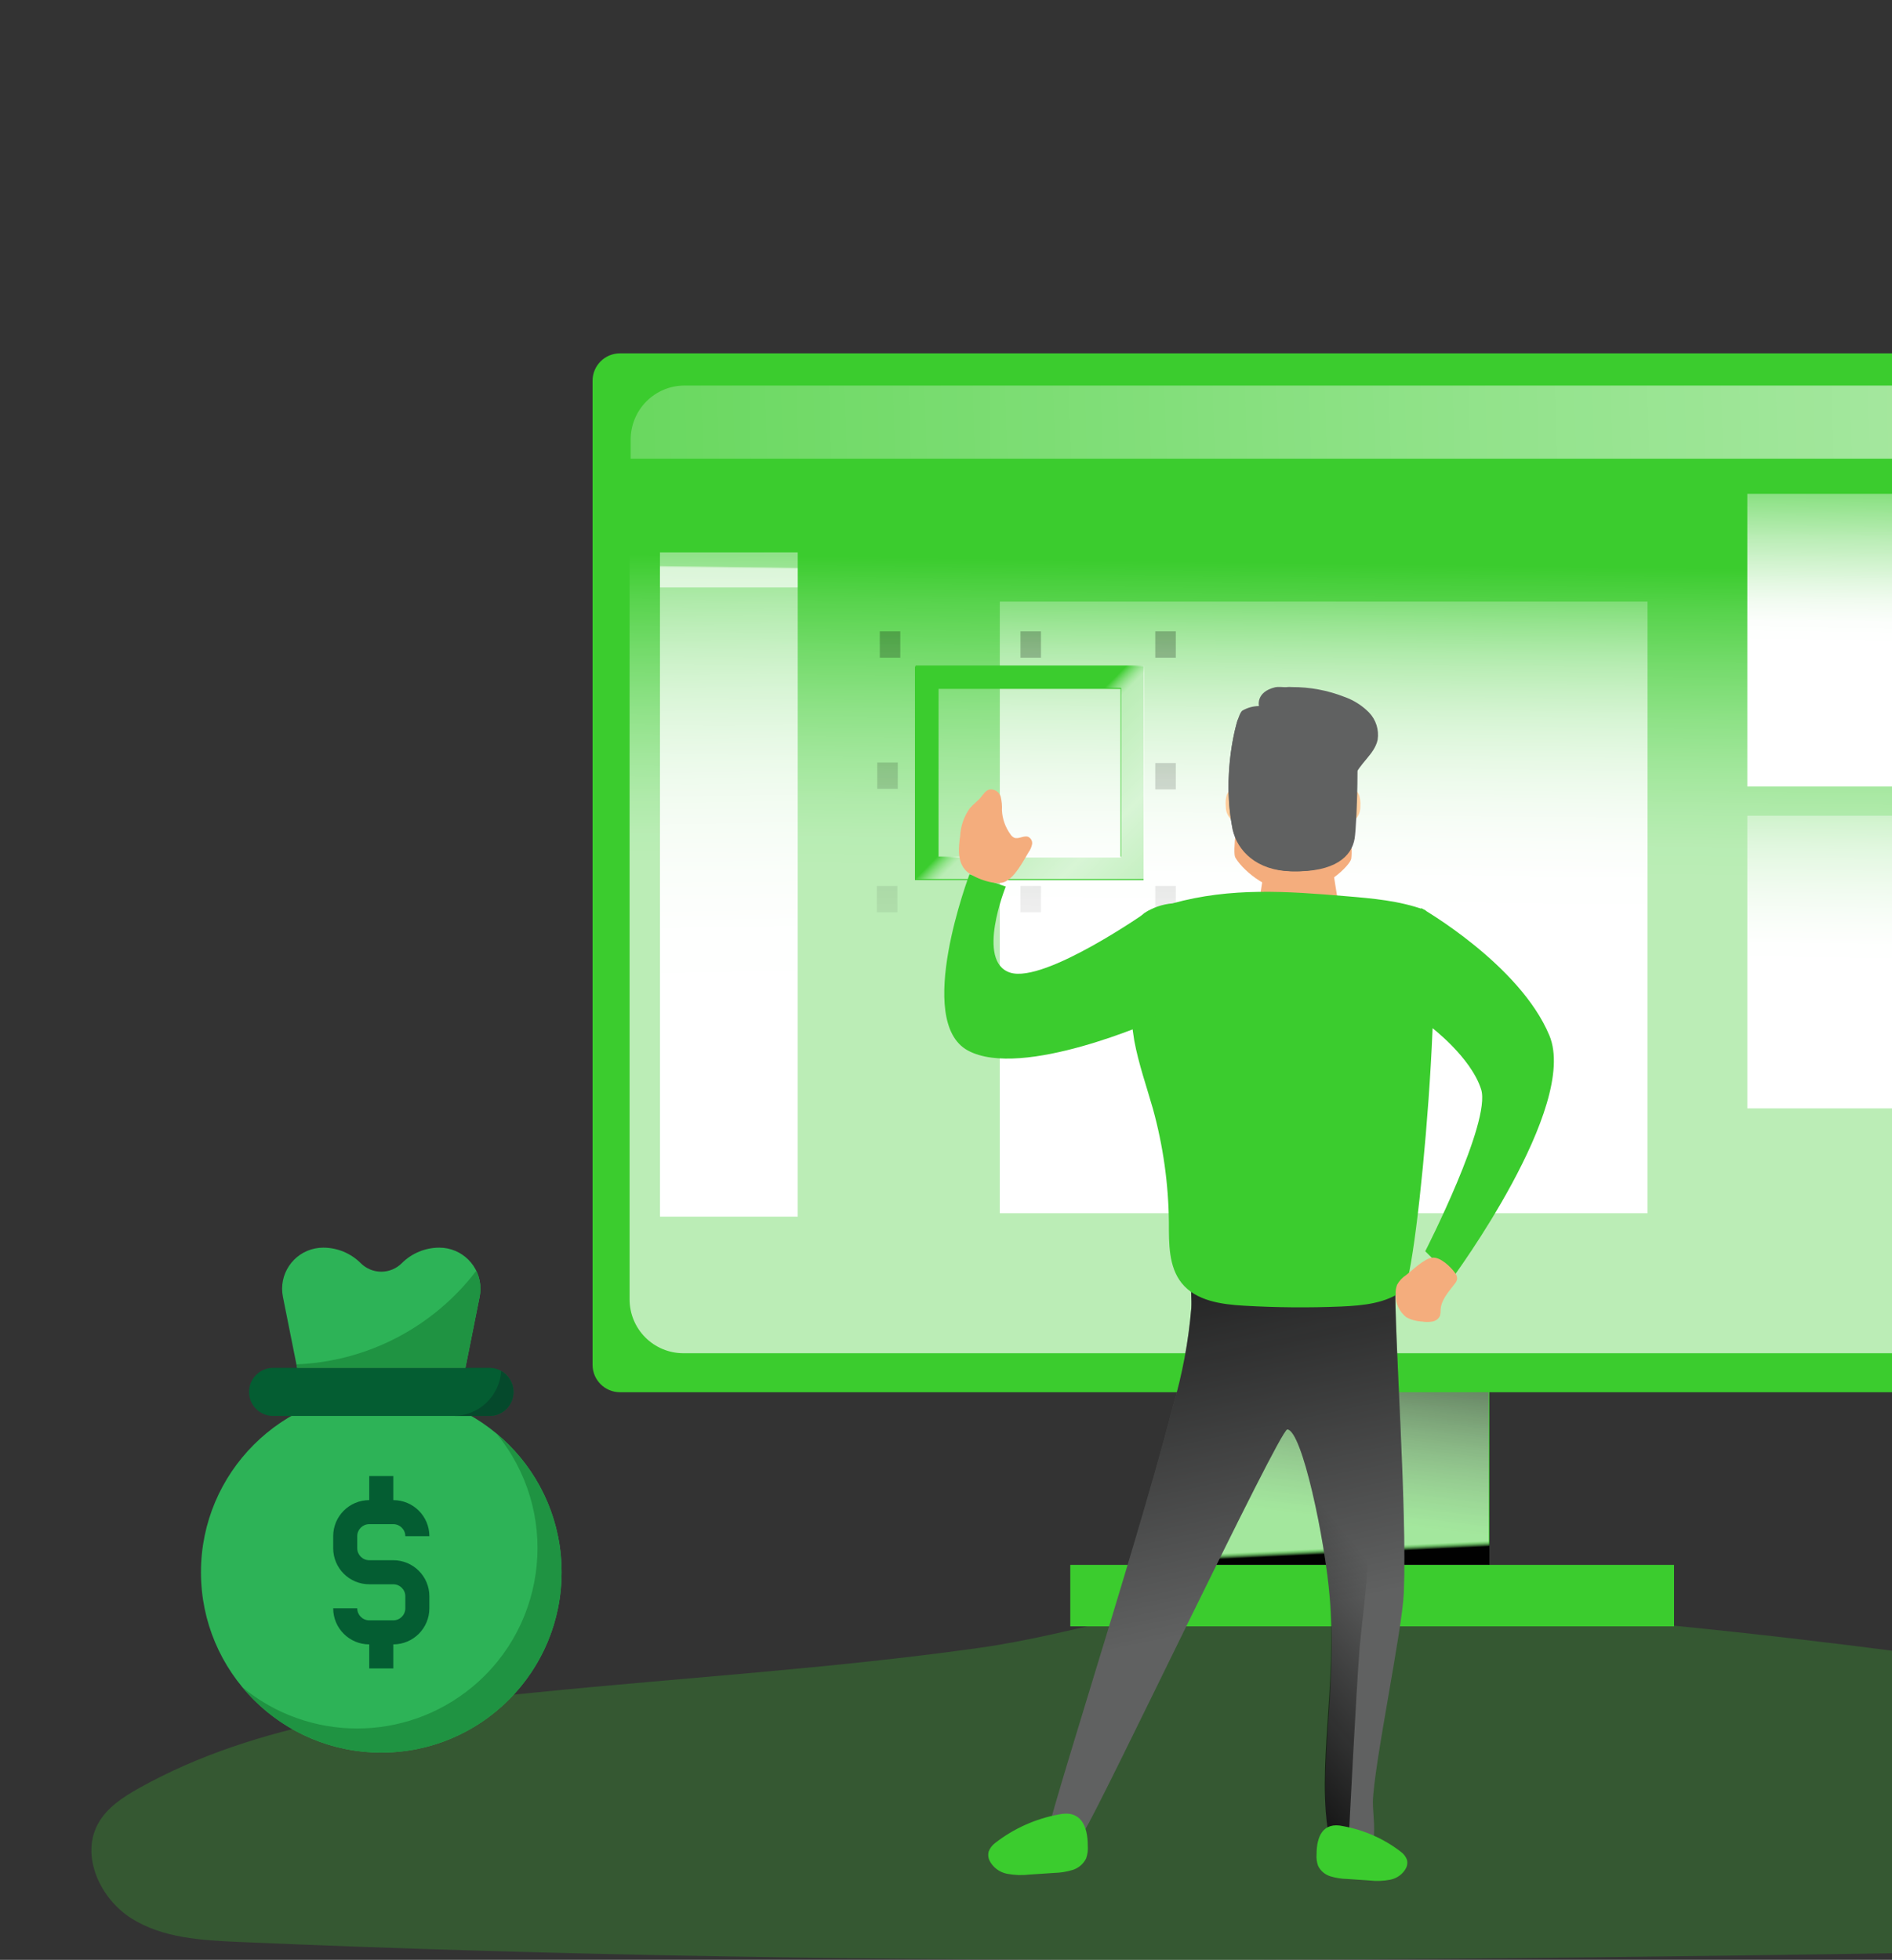 <?xml version="1.0" encoding="UTF-8"?> <svg xmlns="http://www.w3.org/2000/svg" width="891" height="923" viewBox="0 0 891 923" fill="none"><rect x="0" y="0" width="891" height="923" fill="#333333" stroke="none"/> <g clip-path="url(#clip0)"> <path opacity="0.24" d="M252.003 797.098C187.938 803.535 121.907 810.613 65.532 842.098C57.986 846.321 50.325 851.302 46.162 858.904C37.807 874.195 47.289 894.35 62.005 903.554C76.72 912.758 94.876 913.806 112.193 914.564C420.549 927.991 729.368 922.719 1037.98 917.476C1127.61 915.962 1218.64 914.214 1304.54 888.205C1319.98 883.544 1336.95 876.554 1342.76 861.321C1350.36 841.399 1333.01 819.321 1312.78 813.118C1292.54 806.914 1270.94 811.545 1250.01 814.253C1177.33 823.661 1104.02 809.273 1031.65 797.768C889.993 775.283 743.014 756.992 599.532 753.584C550.616 752.448 508.841 769.399 460.966 776.098C391.841 785.826 321.503 790.108 252.003 797.098Z" fill="#3BCC2E"></path> <path d="M701.402 637.76H566.141V750.773H701.402V637.76Z" fill="#3BCC2E"></path> <path d="M701.096 638.065H565.836V751.078H701.096V638.065Z" fill="url(#paint0_linear)"></path> <path d="M981.083 166.414H291.981C284.843 166.414 279.057 172.196 279.057 179.328V642.763C279.057 649.895 284.843 655.677 291.981 655.677H981.083C988.221 655.677 994.007 649.895 994.007 642.763V179.328C994.007 172.196 988.221 166.414 981.083 166.414Z" fill="#3BCC2E"></path> <path opacity="0.65" d="M970.035 206.541V611.905C970.058 618.631 967.405 625.091 962.66 629.858C957.915 634.625 951.469 637.308 944.743 637.316H321.783C315.06 637.301 308.618 634.615 303.875 629.849C299.132 625.084 296.476 618.629 296.491 611.905V206.541C296.476 199.817 299.132 193.362 303.875 188.597C308.618 183.831 315.06 181.145 321.783 181.13H944.743C951.469 181.138 957.915 183.821 962.66 188.588C967.405 193.356 970.058 199.815 970.035 206.541Z" fill="url(#paint1_linear)"></path> <path d="M788.355 736.991H504.032V765.933H788.355V736.991Z" fill="#3BCC2E"></path> <path d="M701.402 720.452H566.141V736.991H701.402V720.452Z" fill="url(#paint2_linear)"></path> <path d="M970.544 207.089V216.029H297V207.089C296.984 200.337 299.641 193.856 304.384 189.071C309.128 184.286 315.57 181.59 322.294 181.574H945.25C951.976 181.582 958.422 184.276 963.168 189.063C967.913 193.849 970.567 200.335 970.544 207.089Z" fill="url(#paint3_linear)"></path> <path d="M375.672 260.132H310.802V572.984H375.672V260.132Z" fill="url(#paint4_linear)"></path> <path d="M775.871 283.339H470.844V571.384H775.871V283.339Z" fill="url(#paint5_linear)"></path> <path d="M553.719 417.247H544.058V429.651H553.719V417.247Z" fill="url(#paint6_linear)"></path> <path d="M553.719 359.363H544.058V371.766H553.719V359.363Z" fill="url(#paint7_linear)"></path> <path d="M422.599 417.247H412.938V429.651H422.599V417.247Z" fill="url(#paint8_linear)"></path> <path d="M422.789 359.094H413.127V371.498H422.789V359.094Z" fill="url(#paint9_linear)"></path> <path d="M553.719 297.343H544.058V309.747H553.719V297.343Z" fill="url(#paint10_linear)"></path> <path d="M423.979 297.343H414.318V309.747H423.979V297.343Z" fill="url(#paint11_linear)"></path> <path d="M490.23 297.343H480.568V309.747H490.23V297.343Z" fill="url(#paint12_linear)"></path> <path d="M490.23 417.247H480.568V429.651H490.23V417.247Z" fill="url(#paint13_linear)"></path> <path d="M538.537 414.491H430.88V313.882H538.537V414.491ZM441.724 403.854H527.693V324.433H441.724V403.854Z" fill="#3BCC2E"></path> <path d="M538.82 414.01H431.163V313.401H538.82V414.01ZM442.007 403.373H527.976V323.952H442.007V403.373Z" fill="url(#paint14_linear)"></path> <path d="M960.882 232.568H822.861V370.388H960.882V232.568Z" fill="url(#paint15_linear)"></path> <path d="M960.882 384.17H822.861V521.991H960.882V384.17Z" fill="url(#paint16_linear)"></path> <path opacity="0.65" d="M375.672 258.754H310.802V276.67H375.672V258.754Z" fill="url(#paint17_linear)"></path> <path d="M463.512 480.645C462.583 475.732 461.997 468.779 463.78 468.3C467.543 467.242 463.512 480.645 463.512 480.645Z" fill="#28353D"></path> <path d="M661.103 750.093C660.432 767.451 646.968 831.244 646.53 848.631C646.53 854.417 648.075 863.299 646.21 868.883C642.363 880.715 628.723 879.095 626.945 872.123L626.275 868.651C619.951 834.86 630.122 796.527 626.275 752.407C623.973 725.473 613.247 673.542 606.223 673.195C602.522 673.195 518.032 851.177 510.688 862.142C507.074 867.668 496.902 866.8 491.977 871.255C487.051 875.71 533.012 736.322 552.277 662.664C556.77 647.462 559.699 631.846 561.02 616.057C561.545 606.944 558.601 603.877 567.024 601.186C572.853 599.335 580.926 599.856 587.163 599.422C593.954 598.901 657.11 598.785 657.11 603.24C656.498 627.427 662.735 709.995 661.103 750.093Z" fill="#606161"></path> <path d="M661.103 750.093C660.432 767.451 646.968 831.244 646.53 848.631C646.53 854.417 648.075 863.299 646.21 868.883C642.363 880.715 628.723 879.095 626.945 872.123L626.275 868.651C619.951 834.86 630.122 796.527 626.275 752.407C623.973 725.473 613.247 673.542 606.223 673.195C602.522 673.195 518.032 851.177 510.688 862.142C507.074 867.668 496.902 866.8 491.977 871.255C487.051 875.71 533.012 736.322 552.277 662.664C556.77 647.462 559.699 631.846 561.02 616.057C561.545 606.944 558.601 603.877 567.024 601.186C572.853 599.335 580.926 599.856 587.163 599.422C593.954 598.901 657.11 598.785 657.11 603.24C656.498 627.427 662.735 709.995 661.103 750.093Z" fill="url(#paint18_linear)"></path> <path d="M586.522 380.24C585.991 374.747 583.394 371.766 580.857 371.766C578.319 371.766 576.755 374.688 577.286 380.24C577.407 384.338 580.502 387.749 584.604 388.305C587.171 388.305 587.083 385.733 586.522 380.24Z" fill="#FFCD9C"></path> <path d="M631.201 380.255C631.547 374.752 634.08 371.766 636.699 371.766C639.318 371.766 641.017 374.694 640.614 380.255C640.577 384.409 637.48 387.873 633.418 388.305C630.827 388.305 630.798 385.758 631.201 380.255Z" fill="#FFCD9C"></path> <path d="M636.339 404.391C635.981 407.293 623.685 420.004 609.692 420.004C595.699 420.004 584.147 408.396 581.706 403.752C579.265 399.109 589.09 339.386 594.776 334.395C600.463 329.403 623.507 332.683 625.442 335.323C630.086 341.563 637.857 392.812 636.339 404.391Z" fill="#F4AD7D"></path> <path d="M630.554 359.331C628.652 360.243 621.182 341.227 619.615 338.034C618.049 334.841 618.301 331.563 620.203 330.651C622.105 329.738 624.903 331.62 626.47 334.784C628.036 337.949 632.428 358.447 630.554 359.331Z" fill="#FFCD9C"></path> <path d="M588.665 357.967C586.692 357.296 591.917 337.557 593.056 334.146C594.195 330.735 596.752 328.49 598.614 329.16C600.476 329.831 601.254 333.155 600.115 336.595C598.975 340.036 590.527 358.637 588.665 357.967Z" fill="#FFCD9C"></path> <path d="M596.496 402.087H626.513L631.011 430.509C614.659 439.305 605.125 438.334 592.365 428.567L596.496 402.087Z" fill="#F4AD7D"></path> <path d="M608.928 407.779C608.928 407.255 610.177 406.814 611.688 406.814C613.2 406.814 614.449 407.255 614.449 407.779C614.449 408.303 613.233 408.385 611.688 408.385C610.144 408.385 608.928 408.33 608.928 407.779Z" fill="#F4AD7D"></path> <path d="M637.938 394.931C639.074 388.159 640.928 339.666 636.383 333.247C631.838 326.828 604.628 322.677 600.501 323.678C591.262 325.916 592.876 332.511 592.876 332.511C590.13 332.552 587.442 333.292 585.072 334.66C581.903 336.78 575.235 367.342 580.557 390.456C582.949 400.849 592.368 409.888 608.635 410.33C628.669 410.86 636.563 403.322 637.938 394.931Z" fill="#606161"></path> <path d="M600.614 325.958C602.765 324.147 605.55 323.292 608.337 323.586C616.795 323.541 625.187 325.1 633.073 328.183C637.446 329.714 641.417 332.227 644.687 335.531C647.979 338.928 649.495 343.689 648.78 348.384C647.329 355.293 640.07 359.567 637.69 366.213C635.773 371.541 637.138 376.694 637.196 382.052C637.234 386.383 636.924 390.711 636.267 394.992C634.931 403.336 627.296 410.83 607.698 410.333C591.904 409.894 582.758 400.906 580.436 390.571C577.291 373.418 578.116 355.765 582.845 338.986C591.357 340.962 600.067 341.944 608.801 341.913C618.063 341.991 627.298 340.909 636.296 338.693C637.835 347.652 637.806 365.598 637.312 379.007" fill="#606161"></path> <path d="M552.162 425.453C547.426 425.849 542.863 427.425 538.887 430.037C532.077 435.4 531.559 445.404 531.674 454.111C531.441 466.175 532.277 478.236 534.174 490.151C536.214 501.078 539.921 511.573 542.967 522.269C547.768 539.675 550.289 557.634 550.467 575.694C550.467 585.612 550.295 596.51 556.473 604.266C563.226 612.685 575.179 614.328 585.926 614.934C601.185 615.827 616.501 615.943 631.759 615.308C641.989 614.847 652.879 613.838 660.983 607.553C667.448 602.536 682.592 432.805 670.839 428.509C659.086 424.213 646.443 423.117 633.972 422.08C606.012 419.715 579.691 417.841 552.162 425.453Z" fill="#3BCC2E"></path> <path d="M640.186 777.36C638.687 796.606 635.112 866.542 635.112 866.542L626.002 866.226C619.746 832.624 629.807 794.506 626.002 750.633C623.724 723.85 613.115 672.21 606.167 671.865C608.243 654.604 619.919 657.193 619.919 657.193C628.411 669.864 635.734 683.277 641.8 697.268C648.748 715.449 641.714 758.027 640.186 777.36Z" fill="url(#paint19_linear)"></path> <path d="M468.665 867.953C467.243 869.004 466.163 870.442 465.559 872.09C465.236 873.445 465.367 874.867 465.933 876.142C467.542 879.395 470.591 881.728 474.187 882.461C477.741 883.136 481.38 883.26 484.972 882.829L496.476 882.064C499.403 881.995 502.307 881.528 505.104 880.675C507.904 879.81 510.215 877.84 511.489 875.235C512.166 873.317 512.431 871.281 512.265 869.256C512.265 859.877 508.929 852.255 498.518 854.55C487.613 856.571 477.368 861.17 468.665 867.953Z" fill="#3BCC2E"></path> <path d="M659.745 872.142C661.052 873.101 662.043 874.41 662.596 875.91C662.891 877.13 662.776 878.41 662.266 879.561C660.8 882.507 658.001 884.615 654.703 885.257C651.452 885.886 648.118 886.004 644.829 885.608L634.385 884.907C631.728 884.851 629.092 884.438 626.552 883.68C623.99 882.893 621.881 881.105 620.729 878.743C620.112 877.009 619.866 875.17 620.009 873.339C620.009 864.868 623.01 857.886 632.584 860.048C642.509 861.882 651.83 866.032 659.745 872.142Z" fill="#3BCC2E"></path> <path d="M669.245 427.635C669.245 427.635 715.703 454.153 729.656 487.675C743.609 521.198 683.959 601.992 683.959 601.992L671.194 589.28C671.194 589.28 702.329 528.317 697.516 513.069C692.702 497.821 673.845 483.611 673.845 483.611L669.245 427.635Z" fill="#3BCC2E"></path> <path d="M544.058 480.45C544.058 480.45 481.318 508.539 455.822 494.755C430.326 480.972 456.574 411.734 456.574 411.734L473.649 417.526C473.649 417.526 459.382 452.825 475.703 458.066C492.025 463.308 540.932 428.877 540.932 428.877L544.058 480.45Z" fill="#3BCC2E"></path> <path d="M662.178 600.516C660.373 601.687 658.91 603.261 657.923 605.093C657.33 606.647 657.117 608.306 657.298 609.947C657.189 613.93 659.002 617.748 662.237 620.349C664.511 621.566 667.059 622.269 669.676 622.402C671.28 622.666 672.922 622.666 674.526 622.402C676.163 622.112 677.529 621.067 678.156 619.628C678.37 618.718 678.46 617.786 678.424 616.854C678.632 612.277 682.084 608.532 684.94 604.788C685.63 604.064 686.076 603.167 686.22 602.208C686.203 601.146 685.805 600.121 685.089 599.295C683.155 596.688 678.365 591.889 674.526 592.305C670.688 592.721 665.153 598.241 662.178 600.516Z" fill="#F4AD7D"></path> <path d="M484.418 401.308C485.235 400.173 485.793 398.888 486.054 397.535C486.262 396.137 485.522 394.765 484.205 394.109C482.114 393.331 479.63 395.376 477.569 394.512C476.872 394.141 476.287 393.605 475.872 392.957C473.439 389.607 472.042 385.676 471.841 381.611C471.96 379.444 471.756 377.273 471.235 375.16C470.622 372.987 468.439 371.559 466.084 371.791C464.144 372.223 463.053 374.095 461.841 375.592C460.629 377.09 458.204 378.875 456.629 380.747C453.938 384.594 452.398 389.063 452.174 393.677C451.325 399.436 450.78 406.031 455.022 410.177C458.295 413.374 468.265 417.146 472.841 415.447C477.902 413.546 481.872 405.455 484.418 401.308Z" fill="#F4AD7D"></path> <g clip-path="url(#clip1)"> <path d="M225.872 610.752L219.181 644.209H139.927L133.236 610.752C131.136 600.266 137.934 590.063 148.424 587.963C149.675 587.713 150.949 587.589 152.223 587.589C158.852 587.589 165.204 590.222 169.891 594.91C172.455 597.475 175.931 598.913 179.554 598.913C183.178 598.913 186.653 597.475 189.218 594.91C193.904 590.222 200.262 587.589 206.885 587.589C217.579 587.589 226.246 596.257 226.246 606.952C226.251 608.227 226.127 609.501 225.872 610.752Z" fill="#2DB357"></path> <path d="M179.554 825.392C226.451 825.392 264.469 787.367 264.469 740.462C264.469 693.557 226.451 655.532 179.554 655.532C132.657 655.532 94.639 693.557 94.639 740.462C94.639 787.367 132.657 825.392 179.554 825.392Z" fill="#2DB357"></path> <path d="M185.215 774.434H173.893C164.513 774.434 156.91 766.83 156.91 757.447H168.232C168.232 760.573 170.768 763.11 173.893 763.11H185.215C188.34 763.11 190.876 760.573 190.876 757.447V751.786C190.876 748.66 188.34 746.124 185.215 746.124H173.893C164.513 746.124 156.91 738.52 156.91 729.138V723.475C156.91 714.094 164.512 706.489 173.893 706.489H185.215C194.595 706.489 202.198 714.093 202.198 723.475H190.876C190.876 720.35 188.34 717.813 185.215 717.813H173.893C170.768 717.813 168.232 720.35 168.232 723.475V729.138C168.232 732.263 170.768 734.8 173.893 734.8H185.215C194.595 734.8 202.198 742.404 202.198 751.786V757.448C202.198 766.83 194.595 774.434 185.215 774.434Z" fill="#045D32"></path> <path d="M185.215 695.166H173.893V712.152H185.215V695.166Z" fill="#045D32"></path> <path d="M185.215 768.772H173.893V785.758H185.215V768.772Z" fill="#045D32"></path> <path d="M233.667 675.015C263.54 711.173 258.451 764.707 222.3 794.585C190.904 820.534 145.509 820.534 114.118 794.585C143.991 830.742 197.516 835.832 233.667 805.954C269.818 776.076 274.907 722.542 245.035 686.385C241.615 682.24 237.805 678.435 233.667 675.015Z" fill="#1F9342"></path> <path d="M128.605 644.208H230.503C236.758 644.208 241.825 649.276 241.825 655.532C241.825 661.788 236.758 666.856 230.503 666.856H128.605C122.35 666.856 117.283 661.788 117.283 655.532C117.283 649.276 122.355 644.208 128.605 644.208Z" fill="#045D32"></path> <path d="M236.017 645.698C235.264 657.577 225.425 666.834 213.52 666.857H230.503C236.736 666.874 241.802 661.835 241.825 655.601C241.836 651.484 239.611 647.696 236.017 645.698Z" fill="#05492C"></path> <path d="M139.599 642.561L139.927 644.209H219.181L225.872 610.752C226.704 606.607 226.144 602.31 224.276 598.517C204.021 625.076 172.976 641.225 139.599 642.561Z" fill="#1F9342"></path> </g> </g> <defs> <linearGradient id="paint0_linear" x1="630.064" y1="714.911" x2="644.458" y2="592.424" gradientUnits="userSpaceOnUse"> <stop stop-color="white" stop-opacity="0.53"></stop> <stop offset="1" stop-color="#010101"></stop> </linearGradient> <linearGradient id="paint1_linear" x1="637.397" y1="265.503" x2="633.657" y2="550.199" gradientUnits="userSpaceOnUse"> <stop stop-color="white" stop-opacity="0"></stop> <stop offset="0.07" stop-color="white" stop-opacity="0.22"></stop> <stop offset="0.16" stop-color="white" stop-opacity="0.45"></stop> <stop offset="0.25" stop-color="white" stop-opacity="0.65"></stop> <stop offset="0.33" stop-color="white" stop-opacity="0.8"></stop> <stop offset="0.4" stop-color="white" stop-opacity="0.91"></stop> <stop offset="0.46" stop-color="white" stop-opacity="0.98"></stop> <stop offset="0.51" stop-color="white"></stop> </linearGradient> <linearGradient id="paint2_linear" x1="632.26" y1="728.24" x2="632.418" y2="731.6" gradientUnits="userSpaceOnUse"> <stop offset="0.182" stop-color="#3BCC2E" stop-opacity="0"></stop> <stop offset="1" stop-color="#010101"></stop> </linearGradient> <linearGradient id="paint3_linear" x1="-76.456" y1="198.861" x2="4828.21" y2="45.658" gradientUnits="userSpaceOnUse"> <stop stop-color="white" stop-opacity="0"></stop> <stop offset="0.07" stop-color="white" stop-opacity="0.22"></stop> <stop offset="0.16" stop-color="white" stop-opacity="0.45"></stop> <stop offset="0.25" stop-color="white" stop-opacity="0.65"></stop> <stop offset="0.33" stop-color="white" stop-opacity="0.8"></stop> <stop offset="0.4" stop-color="white" stop-opacity="0.91"></stop> <stop offset="0.46" stop-color="white" stop-opacity="0.98"></stop> <stop offset="0.51" stop-color="white"></stop> </linearGradient> <linearGradient id="paint4_linear" x1="343.069" y1="172.84" x2="352.315" y2="748.06" gradientUnits="userSpaceOnUse"> <stop stop-color="white" stop-opacity="0"></stop> <stop offset="0.07" stop-color="white" stop-opacity="0.22"></stop> <stop offset="0.16" stop-color="white" stop-opacity="0.45"></stop> <stop offset="0.25" stop-color="white" stop-opacity="0.65"></stop> <stop offset="0.33" stop-color="white" stop-opacity="0.8"></stop> <stop offset="0.4" stop-color="white" stop-opacity="0.91"></stop> <stop offset="0.46" stop-color="white" stop-opacity="0.98"></stop> <stop offset="0.51" stop-color="white"></stop> </linearGradient> <linearGradient id="paint5_linear" x1="625.939" y1="251.651" x2="621.36" y2="599.636" gradientUnits="userSpaceOnUse"> <stop stop-color="white" stop-opacity="0"></stop> <stop offset="0.07" stop-color="white" stop-opacity="0.22"></stop> <stop offset="0.16" stop-color="white" stop-opacity="0.45"></stop> <stop offset="0.25" stop-color="white" stop-opacity="0.65"></stop> <stop offset="0.33" stop-color="white" stop-opacity="0.8"></stop> <stop offset="0.4" stop-color="white" stop-opacity="0.91"></stop> <stop offset="0.46" stop-color="white" stop-opacity="0.98"></stop> <stop offset="0.51" stop-color="white"></stop> </linearGradient> <linearGradient id="paint6_linear" x1="548.199" y1="480.967" x2="564.21" y2="-315.741" gradientUnits="userSpaceOnUse"> <stop stop-color="#010101" stop-opacity="0"></stop> <stop offset="0.95" stop-color="#010101"></stop> </linearGradient> <linearGradient id="paint7_linear" x1="547.487" y1="481.437" x2="563.499" y2="-315.276" gradientUnits="userSpaceOnUse"> <stop stop-color="#010101" stop-opacity="0"></stop> <stop offset="0.95" stop-color="#010101"></stop> </linearGradient> <linearGradient id="paint8_linear" x1="417.108" y1="477.712" x2="433.143" y2="-318.996" gradientUnits="userSpaceOnUse"> <stop stop-color="#010101" stop-opacity="0"></stop> <stop offset="0.95" stop-color="#010101"></stop> </linearGradient> <linearGradient id="paint9_linear" x1="416.585" y1="477.914" x2="432.621" y2="-318.8" gradientUnits="userSpaceOnUse"> <stop stop-color="#010101" stop-opacity="0"></stop> <stop offset="0.95" stop-color="#010101"></stop> </linearGradient> <linearGradient id="paint10_linear" x1="546.703" y1="483.489" x2="562.738" y2="-313.221" gradientUnits="userSpaceOnUse"> <stop stop-color="#010101" stop-opacity="0"></stop> <stop offset="0.95" stop-color="#010101"></stop> </linearGradient> <linearGradient id="paint11_linear" x1="416.992" y1="480.322" x2="433.004" y2="-316.388" gradientUnits="userSpaceOnUse"> <stop stop-color="#010101" stop-opacity="0"></stop> <stop offset="0.95" stop-color="#010101"></stop> </linearGradient> <linearGradient id="paint12_linear" x1="483.213" y1="481.905" x2="499.249" y2="-314.775" gradientUnits="userSpaceOnUse"> <stop stop-color="#010101" stop-opacity="0"></stop> <stop offset="0.95" stop-color="#010101"></stop> </linearGradient> <linearGradient id="paint13_linear" x1="484.724" y1="478.387" x2="500.759" y2="-318.321" gradientUnits="userSpaceOnUse"> <stop stop-color="#010101" stop-opacity="0"></stop> <stop offset="0.95" stop-color="#010101"></stop> </linearGradient> <linearGradient id="paint14_linear" x1="467.367" y1="351.139" x2="793.05" y2="673.781" gradientUnits="userSpaceOnUse"> <stop offset="0.04" stop-color="#3BCC2E" stop-opacity="0.98"></stop> <stop offset="0.058" stop-color="white" stop-opacity="0.65"></stop> <stop offset="0.146" stop-color="white" stop-opacity="0.8"></stop> <stop offset="0.367" stop-color="white" stop-opacity="0.45"></stop> <stop offset="0.4" stop-color="white" stop-opacity="0.91"></stop> <stop offset="0.46" stop-color="white" stop-opacity="0.98"></stop> <stop offset="0.475" stop-color="white" stop-opacity="0.22"></stop> <stop offset="0.676" stop-color="white"></stop> </linearGradient> <linearGradient id="paint15_linear" x1="893.119" y1="207.555" x2="890.66" y2="393.578" gradientUnits="userSpaceOnUse"> <stop stop-color="white" stop-opacity="0"></stop> <stop offset="0.07" stop-color="white" stop-opacity="0.22"></stop> <stop offset="0.16" stop-color="white" stop-opacity="0.45"></stop> <stop offset="0.25" stop-color="white" stop-opacity="0.65"></stop> <stop offset="0.33" stop-color="white" stop-opacity="0.8"></stop> <stop offset="0.4" stop-color="white" stop-opacity="0.91"></stop> <stop offset="0.46" stop-color="white" stop-opacity="0.98"></stop> <stop offset="0.51" stop-color="white"></stop> </linearGradient> <linearGradient id="paint16_linear" x1="893.119" y1="359.158" x2="890.66" y2="545.181" gradientUnits="userSpaceOnUse"> <stop stop-color="white" stop-opacity="0"></stop> <stop offset="0.07" stop-color="white" stop-opacity="0.22"></stop> <stop offset="0.16" stop-color="white" stop-opacity="0.45"></stop> <stop offset="0.25" stop-color="white" stop-opacity="0.65"></stop> <stop offset="0.33" stop-color="white" stop-opacity="0.8"></stop> <stop offset="0.4" stop-color="white" stop-opacity="0.91"></stop> <stop offset="0.46" stop-color="white" stop-opacity="0.98"></stop> <stop offset="0.51" stop-color="white"></stop> </linearGradient> <linearGradient id="paint17_linear" x1="343.422" y1="266.745" x2="343.398" y2="268.664" gradientUnits="userSpaceOnUse"> <stop stop-color="white" stop-opacity="0"></stop> <stop offset="0.07" stop-color="white" stop-opacity="0.22"></stop> <stop offset="0.16" stop-color="white" stop-opacity="0.45"></stop> <stop offset="0.25" stop-color="white" stop-opacity="0.65"></stop> <stop offset="0.33" stop-color="white" stop-opacity="0.8"></stop> <stop offset="0.4" stop-color="white" stop-opacity="0.91"></stop> <stop offset="0.46" stop-color="white" stop-opacity="0.98"></stop> <stop offset="0.51" stop-color="white"></stop> </linearGradient> <linearGradient id="paint18_linear" x1="577.998" y1="766.41" x2="521.178" y2="503.787" gradientUnits="userSpaceOnUse"> <stop stop-color="#010101" stop-opacity="0"></stop> <stop offset="0.95" stop-color="#010101"></stop> </linearGradient> <linearGradient id="paint19_linear" x1="627.416" y1="714.241" x2="527.808" y2="796.87" gradientUnits="userSpaceOnUse"> <stop stop-color="#010101" stop-opacity="0"></stop> <stop offset="0.95" stop-color="#010101"></stop> </linearGradient> <clipPath id="clip0"> <rect width="891" height="1075" fill="white" transform="translate(0 -152)"></rect> </clipPath> <clipPath id="clip1"> <rect width="328.337" height="328.394" fill="white" transform="translate(15.435 587.589)"></rect> </clipPath> </defs> </svg> 